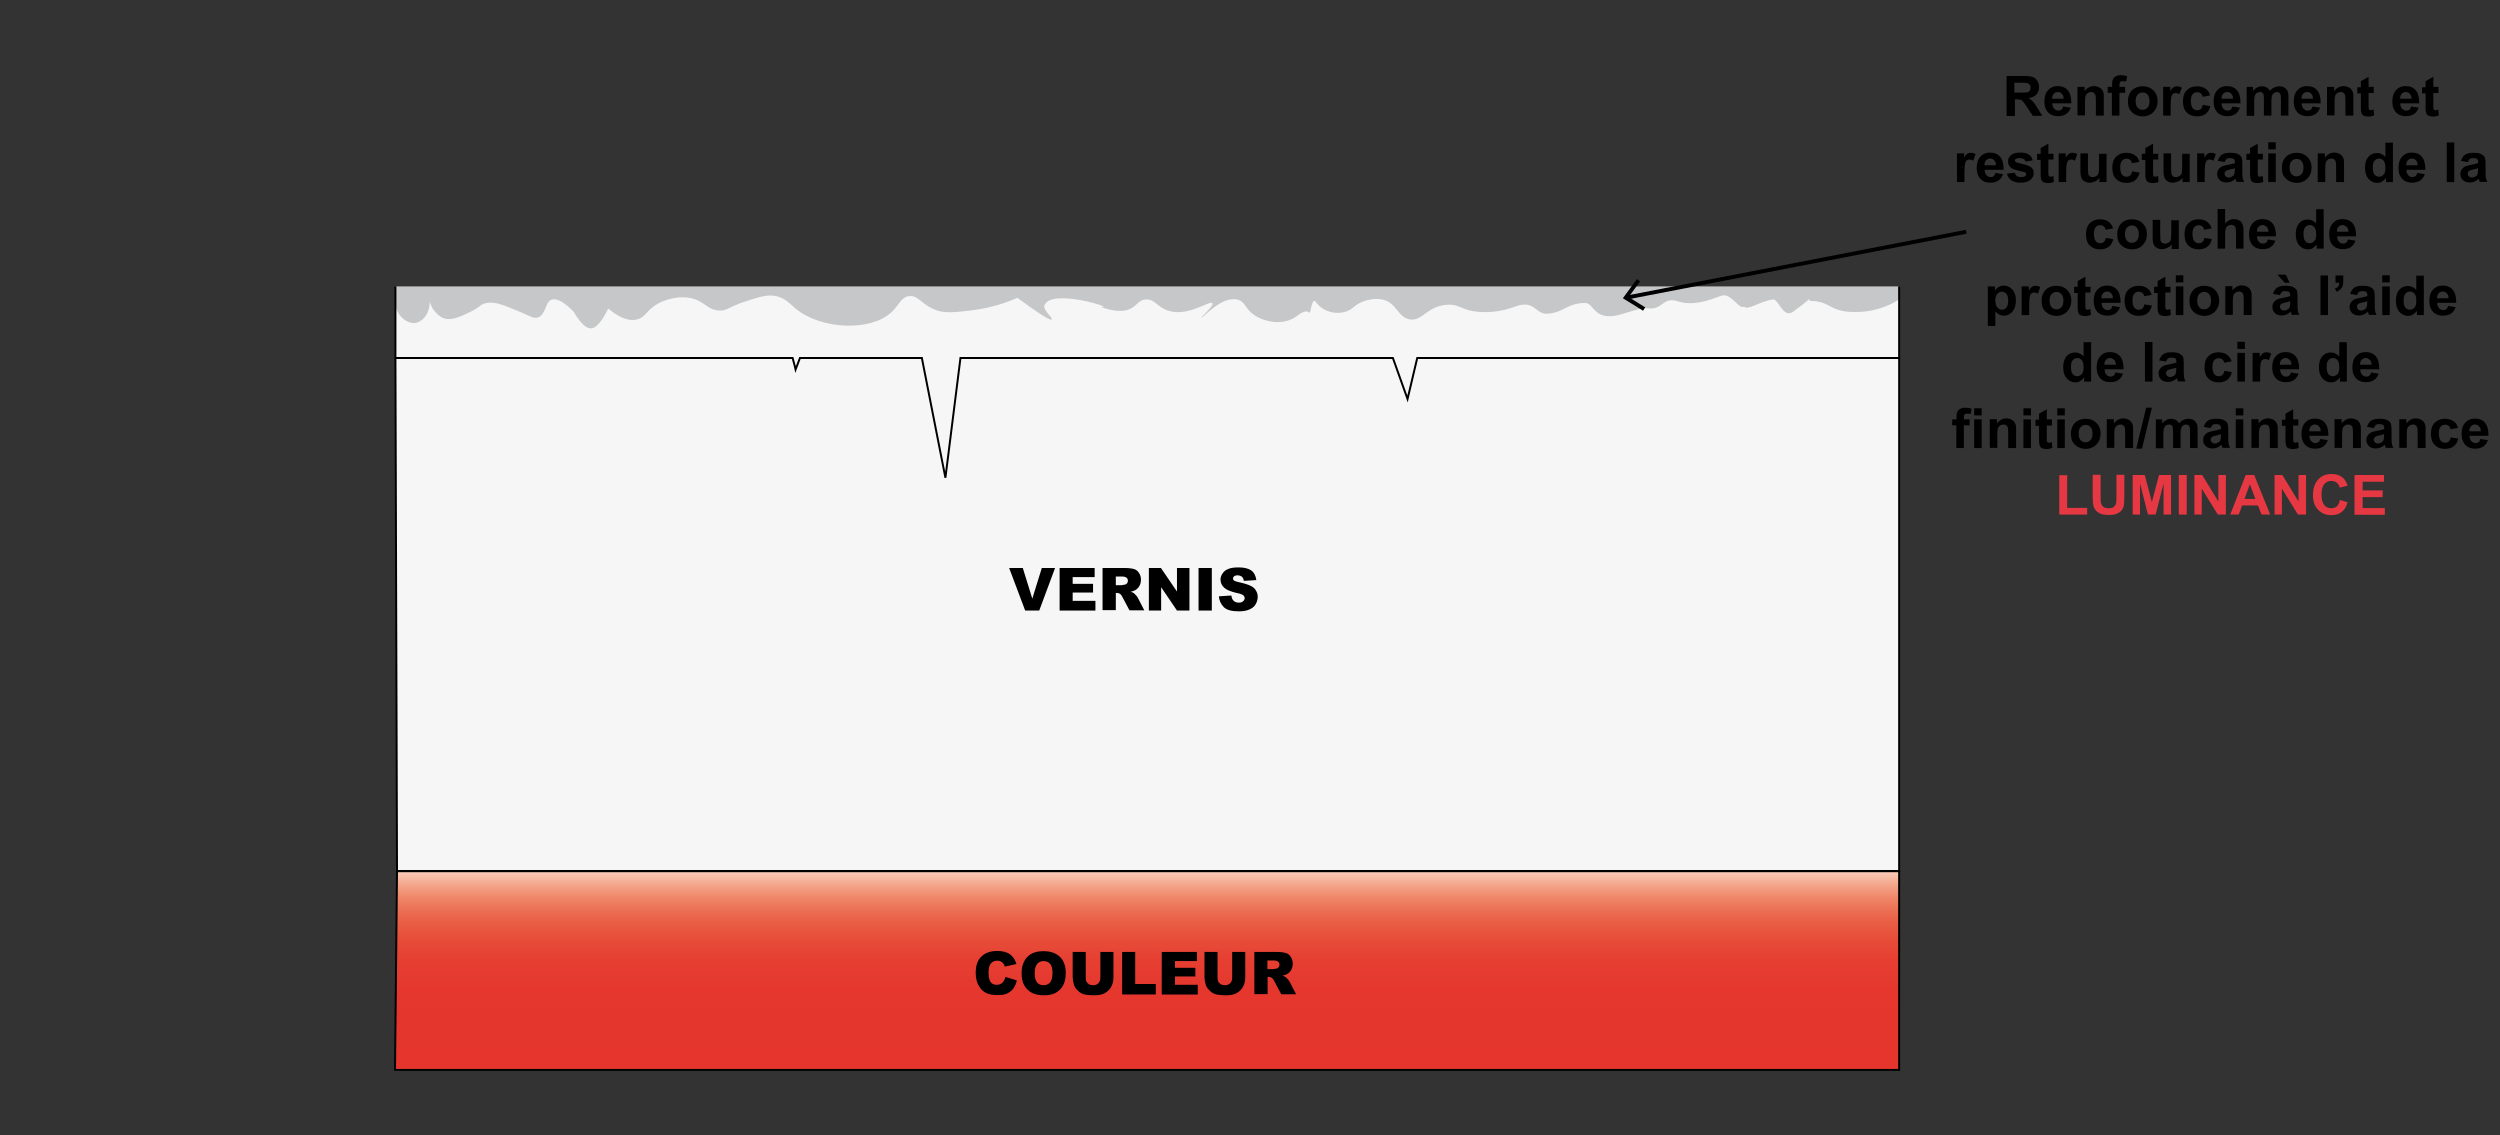 <svg xmlns="http://www.w3.org/2000/svg" xmlns:xlink="http://www.w3.org/1999/xlink" x="0px" y="0px" viewBox="0 0 1263.2 573.7" style="enable-background:new 0 0 1263.2 573.7;" xml:space="preserve"><rect x="0" y="0" width="1263.2" height="573.7" fill="#333333" stroke="none"/> <style type="text/css"> .st0{fill:#C6C7C8;} .st1{fill:#F6F6F6;} .st2{fill:url(#SVGID_1_);stroke:#000000;} .st3{fill:#F6F6F6;stroke:#000000;} .st4{fill:#E53843;} .st5{fill:none;stroke:#000000;stroke-width:2;} .st6{fill:#C6C7C8;stroke:#000000;} </style> <g id="Calque_1"> <polygon class="st0" points="959.6,144.7 199.8,144.7 199.8,184 959.6,183.9 "></polygon> <path class="st1" d="M199.6,151.3c0,36.3,0,72.5,0,108.8h760c0-36.3,0-72.5,0-108.8c-4.1,2.6-11.1,6-20,6.3 c-4.1,0.1-9.3,0.3-14.6-2.7c-8.1-4.6-10.4-1.5-10.9-3.7c-1.9,1.7-4.7,3.9-8.2,6.4c-4.9,3.4-7.4-6.7-10-6.3 c-6.8,0.9-12.8,5.8-14.6,3.6c-2.6,1.9-6.6-7.4-11.8-5.4c-6.1,2.3-14,5.3-21.9,2.7c-7.4-2.4-7.5,4.5-14.6,3.6 c-1.4-0.2-3.4-0.3-12.8,2.7c-14.9,4.8-14.6-5.4-19.1-5.4c-9.4,0-10.7,4.8-19.1,5.4c-6.4,0.5-6.3-7.3-16.4-3.6 c-2.5,0.9-9.5,3.4-18.2,2.7c-9.3-0.7-9.7-4.1-16.4-3.6c-10.1,0.7-12.5,8.8-19.1,7.3c-6-1.4-6.1-8.5-13.7-10 c-4.2-0.8-8.2,0.6-9.1,0.9c-5.1,1.8-5.3,4.4-10,5.5c-1.2,0.3-5.1,1-9.1-0.9c-2.9-1.3-4.5-3.4-5.2-4.3c-2-2.6-2.7,6.6-3,5.2 c-0.1,1.5-0.5-2.7-6.4,1.9c-6.5,5-15.6,3.3-21,0c-5.4-3.3-4.9-7.1-9.1-8.2c-8-2.1-17.8,9.6-18.2,9.1c-0.3-0.3,6.3-5.9,5.5-7.3 c-1.1-1.8-12.5,7.4-22.8,3.6c-5.3-1.9-6.4-5.8-10.9-5.5c-4.4,0.4-4.6,4.3-10,5.5c-5.8,1.2-12.8-1.8-12.8-1.8l0,0 c9.3,1.4-24.5-9.6-28.3-0.9c-1.1,2.5,4.4,6.5,3.6,7.3c-0.9,1-10-5.6-15.8-9.8c-0.6-0.5-1.2-0.8-1.5-1.1c-9.7,4.2-18,5.7-23.7,6.4 c-9.1,1-13.8,1.6-19.1-0.9c-5.9-2.7-7.6-6.8-11.8-6.4c-4.2,0.4-5.2,4.6-9.1,8.2c-10.6,9.8-35.5,8.7-48.3-1.8c-3-2.5-5.3-5.4-10-6.4 c-4.4-0.9-8.4,0.4-15.5,2.7c-9.1,3.1-9,4.6-12.8,4.6c-6.7-0.1-7.5-5-15.5-6.4c-7.7-1.3-14.4,2.2-15.5,2.7 c-6.2,3.3-6.4,7.1-10.9,8.2c-3,0.8-7.6,0.3-14.6-5.5c-4.2,8.7-7.2,10.2-9.1,10c-3.9-0.3-8.2-8.2-8.2-8.2l0,0c0,0-6.6-7.4-10.9-6.4 c-3.8,0.9-3,7.6-7.3,9.1c-2.3,0.8-3.7-0.7-10.9-3.6c-7.5-3.1-11.4-4.6-15.5-3.6c-3.1,0.7-2.5,1.9-8.2,4.6 c-5.2,2.5-9.7,4.6-13.7,2.7c-3-1.4-5-4.8-5.2-5.2c-0.6-1.2-1-2.2-1.2-3c0.2,5.9-3.5,10.4-7.3,10.9 C205.2,163.7,199.3,158.8,199.6,151.3z"></path> <linearGradient id="SVGID_1_" gradientUnits="userSpaceOnUse" x1="579.646" y1="440.15" x2="579.646" y2="540.647"> <stop offset="0" style="stop-color:#FFFFFF"></stop> <stop offset="0" style="stop-color:#FEF9F7"></stop> <stop offset="0" style="stop-color:#FDE9E1"></stop> <stop offset="0" style="stop-color:#FCDDD0"></stop> <stop offset="0" style="stop-color:#FBD4C5"></stop> <stop offset="0" style="stop-color:#FACFBE"></stop> <stop offset="0" style="stop-color:#FACEBC"></stop> <stop offset="1.108164e-02" style="stop-color:#F8C7B3"></stop> <stop offset="6.265420e-02" style="stop-color:#F4A98F"></stop> <stop offset="0.121" style="stop-color:#F08C6F"></stop> <stop offset="0.185" style="stop-color:#EC7357"></stop> <stop offset="0.257" style="stop-color:#E95E45"></stop> <stop offset="0.342" style="stop-color:#E74D39"></stop> <stop offset="0.446" style="stop-color:#E63F32"></stop> <stop offset="0.593" style="stop-color:#E5372E"></stop> <stop offset="1" style="stop-color:#E5352D"></stop> </linearGradient> <polygon class="st2" points="959.6,540.6 199.6,540.6 200.6,440.2 959.6,440.2 "></polygon> <g> <path d="M508,493.6l5.8,1.8c-0.4,1.6-1,3-1.8,4.1s-1.9,1.9-3.1,2.5s-2.8,0.8-4.8,0.8c-2.3,0-4.2-0.3-5.7-1 c-1.5-0.7-2.8-1.9-3.8-3.6s-1.6-3.9-1.6-6.6c0-3.6,0.9-6.3,2.8-8.2c1.9-1.9,4.6-2.9,8-2.9c2.7,0,4.8,0.5,6.4,1.6s2.7,2.8,3.4,5 l-5.9,1.3c-0.2-0.7-0.4-1.1-0.6-1.4c-0.4-0.5-0.8-0.9-1.4-1.2s-1.1-0.4-1.8-0.4c-1.5,0-2.7,0.6-3.5,1.8c-0.6,0.9-0.9,2.3-0.9,4.2 c0,2.4,0.4,4,1.1,4.9s1.7,1.3,3,1.3c1.3,0,2.2-0.4,2.9-1.1S507.7,495,508,493.6z"></path> <path d="M516.2,491.7c0-3.5,1-6.2,2.9-8.2s4.7-2.9,8.2-2.9c3.6,0,6.3,1,8.3,2.9c1.9,1.9,2.9,4.6,2.9,8.1c0,2.5-0.4,4.6-1.3,6.2 c-0.8,1.6-2.1,2.9-3.7,3.8c-1.6,0.9-3.6,1.3-6,1.3c-2.4,0-4.4-0.4-6-1.2s-2.9-2-3.9-3.7S516.2,494.2,516.2,491.7z M522.8,491.7 c0,2.2,0.4,3.7,1.2,4.7s1.9,1.4,3.3,1.4c1.4,0,2.5-0.5,3.3-1.4s1.2-2.6,1.2-5c0-2-0.4-3.5-1.2-4.4c-0.8-0.9-1.9-1.4-3.3-1.4 c-1.3,0-2.4,0.5-3.2,1.4S522.8,489.5,522.8,491.7z"></path> <path d="M556,481h6.6v12.8c0,1.3-0.2,2.5-0.6,3.6c-0.4,1.1-1,2.1-1.9,3c-0.8,0.8-1.7,1.4-2.7,1.8c-1.3,0.5-2.8,0.7-4.6,0.7 c-1,0-2.2-0.1-3.4-0.2s-2.3-0.4-3.1-0.9c-0.8-0.4-1.6-1.1-2.3-1.9s-1.2-1.6-1.4-2.5c-0.4-1.4-0.6-2.6-0.6-3.6V481h6.6v13.1 c0,1.2,0.3,2.1,1,2.7c0.6,0.7,1.6,1,2.7,1c1.1,0,2-0.3,2.7-1c0.6-0.6,1-1.6,1-2.8V481z"></path> <path d="M567,481h6.6v16.2H584v5.3h-17V481z"></path> <path d="M587,481h17.8v4.6h-11.1v3.4H604v4.4h-10.3v4.2h11.5v4.9H587V481z"></path> <path d="M622.6,481h6.6v12.8c0,1.3-0.2,2.5-0.6,3.6c-0.4,1.1-1,2.1-1.9,3c-0.8,0.8-1.7,1.4-2.7,1.8c-1.3,0.5-2.8,0.7-4.6,0.7 c-1,0-2.2-0.1-3.4-0.2c-1.2-0.1-2.3-0.4-3.1-0.9c-0.8-0.4-1.6-1.1-2.3-1.9c-0.7-0.8-1.2-1.6-1.4-2.5c-0.4-1.4-0.6-2.6-0.6-3.6V481 h6.6v13.1c0,1.2,0.3,2.1,1,2.7c0.6,0.7,1.6,1,2.7,1c1.1,0,2-0.3,2.7-1c0.6-0.6,1-1.6,1-2.8V481z"></path> <path d="M633.8,502.4V481h11.1c2.1,0,3.6,0.2,4.7,0.5s2,1,2.6,2c0.7,1,1,2.1,1,3.5c0,1.2-0.3,2.2-0.8,3.1 c-0.5,0.9-1.2,1.6-2.1,2.1c-0.6,0.3-1.3,0.6-2.3,0.8c0.8,0.3,1.4,0.5,1.7,0.8c0.2,0.2,0.6,0.6,1.1,1.1c0.5,0.6,0.8,1,0.9,1.3 l3.2,6.2h-7.5l-3.5-6.6c-0.4-0.8-0.8-1.4-1.2-1.7c-0.5-0.3-1-0.5-1.6-0.5h-0.6v8.7H633.8z M640.4,489.7h2.8c0.3,0,0.9-0.1,1.8-0.3 c0.4-0.1,0.8-0.3,1.1-0.7c0.3-0.4,0.4-0.8,0.4-1.2c0-0.7-0.2-1.2-0.7-1.6s-1.3-0.6-2.5-0.6h-2.9V489.7z"></path> </g> <path class="st3" d="M716.1,180.9l-4.9,20.7l-7.4-20.7H485.3l-7.6,60.5l-11.9-60.5h-61.6l-2.2,5.8c0,0-0.5-2.3-1.5-5.8H199.8 l0.8,259.2h759V180.9H716.1z"></path> <g> <path d="M509.9,287h6.9l4.8,15.5l4.8-15.5h6.7l-8,21.5H518L509.9,287z"></path> <path d="M535.3,287h17.8v4.6H542v3.4h10.3v4.4H542v4.2h11.5v4.9h-18.1V287z"></path> <path d="M557.1,308.4V287h11.1c2.1,0,3.6,0.2,4.7,0.5s2,1,2.6,2c0.7,1,1,2.1,1,3.5c0,1.2-0.3,2.2-0.8,3.1 c-0.5,0.9-1.2,1.6-2.1,2.1c-0.6,0.3-1.3,0.6-2.3,0.8c0.8,0.3,1.4,0.5,1.7,0.8c0.2,0.2,0.6,0.6,1.1,1.1c0.5,0.6,0.8,1,0.9,1.3 l3.2,6.2h-7.5l-3.5-6.6c-0.4-0.8-0.8-1.4-1.2-1.7c-0.5-0.3-1-0.5-1.6-0.5h-0.6v8.7H557.1z M563.8,295.7h2.8c0.3,0,0.9-0.1,1.8-0.3 c0.4-0.1,0.8-0.3,1.1-0.7s0.4-0.8,0.4-1.2c0-0.7-0.2-1.2-0.7-1.6s-1.3-0.6-2.5-0.6h-2.9V295.7z"></path> <path d="M580.4,287h6.2l8.1,11.9V287h6.3v21.5h-6.3l-8-11.8v11.8h-6.2V287z"></path> <path d="M605.6,287h6.7v21.5h-6.7V287z"></path> <path d="M615.9,301.3l6.3-0.4c0.1,1,0.4,1.8,0.8,2.3c0.7,0.9,1.7,1.3,2.9,1.3c0.9,0,1.7-0.2,2.2-0.7c0.5-0.4,0.8-1,0.8-1.5 c0-0.6-0.2-1.1-0.7-1.5s-1.6-0.9-3.4-1.2c-2.9-0.7-5-1.5-6.2-2.6c-1.2-1.1-1.9-2.5-1.9-4.1c0-1.1,0.3-2.1,1-3.1 c0.6-1,1.6-1.8,2.9-2.3c1.3-0.6,3-0.8,5.3-0.8c2.7,0,4.8,0.5,6.3,1.5c1.4,1,2.3,2.6,2.6,4.9l-6.3,0.4c-0.2-1-0.5-1.7-1-2.1 c-0.5-0.4-1.3-0.7-2.2-0.7c-0.8,0-1.4,0.2-1.7,0.5c-0.4,0.3-0.6,0.7-0.6,1.2c0,0.3,0.2,0.6,0.5,0.9c0.3,0.3,1.1,0.5,2.2,0.8 c2.9,0.6,5,1.3,6.2,1.9c1.3,0.6,2.2,1.4,2.7,2.4c0.6,0.9,0.9,2,0.9,3.2c0,1.4-0.4,2.6-1.1,3.8s-1.8,2-3.2,2.6 c-1.4,0.6-3.1,0.9-5.2,0.9c-3.7,0-6.2-0.7-7.6-2.1S616,303.5,615.9,301.3z"></path> </g> <g> <path d="M1013.9,58.4v-20h8.5c2.1,0,3.7,0.2,4.7,0.5c1,0.4,1.7,1,2.3,1.9c0.6,0.9,0.9,2,0.9,3.2c0,1.5-0.4,2.7-1.3,3.7 c-0.9,1-2.2,1.6-4,1.9c0.9,0.5,1.6,1.1,2.2,1.7c0.6,0.6,1.3,1.7,2.3,3.3l2.4,3.9h-4.8l-2.9-4.4c-1-1.6-1.8-2.5-2.1-2.9 c-0.4-0.4-0.8-0.7-1.2-0.8s-1.1-0.2-2-0.2h-0.8v8.4H1013.9z M1017.9,46.8h3c1.9,0,3.2-0.1,3.6-0.2s0.9-0.4,1.1-0.8 c0.3-0.4,0.4-0.9,0.4-1.5c0-0.7-0.2-1.2-0.5-1.6c-0.4-0.4-0.9-0.7-1.5-0.8c-0.3,0-1.3-0.1-3-0.1h-3.2V46.8z"></path> <path d="M1042.5,53.8l3.8,0.6c-0.5,1.4-1.3,2.5-2.3,3.2c-1.1,0.7-2.4,1.1-4,1.1c-2.5,0-4.4-0.8-5.6-2.5c-1-1.3-1.4-3-1.4-5 c0-2.4,0.6-4.3,1.9-5.7c1.3-1.4,2.8-2,4.8-2c2.2,0,3.9,0.7,5.1,2.1c1.2,1.4,1.8,3.6,1.8,6.6h-9.6c0,1.1,0.3,2,0.9,2.7 c0.6,0.6,1.3,1,2.2,1c0.6,0,1.1-0.2,1.5-0.5S1042.3,54.5,1042.5,53.8z M1042.7,49.9c0-1.1-0.3-2-0.9-2.5c-0.5-0.6-1.2-0.9-2-0.9 c-0.8,0-1.5,0.3-2.1,0.9c-0.5,0.6-0.8,1.4-0.8,2.5H1042.7z"></path> <path d="M1062.8,58.4h-3.8V51c0-1.6-0.1-2.6-0.2-3c-0.2-0.5-0.4-0.8-0.8-1.1c-0.4-0.3-0.8-0.4-1.3-0.4c-0.7,0-1.3,0.2-1.8,0.5 c-0.5,0.4-0.9,0.8-1.1,1.4s-0.3,1.7-0.3,3.3v6.6h-3.8V43.9h3.6V46c1.3-1.6,2.9-2.5,4.8-2.5c0.8,0,1.6,0.2,2.3,0.5 c0.7,0.3,1.2,0.7,1.6,1.2c0.4,0.5,0.6,1,0.8,1.6s0.2,1.5,0.2,2.6V58.4z"></path> <path d="M1065.1,43.9h2.1v-1.1c0-1.2,0.1-2.1,0.4-2.7s0.7-1.1,1.4-1.5c0.7-0.4,1.6-0.6,2.6-0.6c1.1,0,2.2,0.2,3.2,0.5l-0.5,2.7 c-0.6-0.1-1.2-0.2-1.8-0.2c-0.6,0-1,0.1-1.2,0.4s-0.4,0.8-0.4,1.5v1h2.9v3h-2.9v11.5h-3.8V46.9h-2.1V43.9z"></path> <path d="M1075.2,50.9c0-1.3,0.3-2.5,0.9-3.7c0.6-1.2,1.5-2.1,2.7-2.7s2.4-0.9,3.9-0.9c2.2,0,4,0.7,5.4,2.1 c1.4,1.4,2.1,3.2,2.1,5.4c0,2.2-0.7,4-2.1,5.5c-1.4,1.4-3.2,2.2-5.4,2.2c-1.3,0-2.6-0.3-3.8-0.9s-2.1-1.5-2.8-2.6 S1075.2,52.6,1075.2,50.9z M1079.1,51.1c0,1.4,0.3,2.5,1,3.3s1.5,1.1,2.5,1.1s1.8-0.4,2.5-1.1s1-1.9,1-3.3c0-1.4-0.3-2.5-1-3.3 s-1.5-1.1-2.5-1.1s-1.8,0.4-2.5,1.1S1079.1,49.7,1079.1,51.1z"></path> <path d="M1096.8,58.4h-3.8V43.9h3.6v2.1c0.6-1,1.2-1.6,1.6-1.9c0.5-0.3,1-0.5,1.7-0.5c0.9,0,1.7,0.2,2.5,0.7l-1.2,3.3 c-0.6-0.4-1.2-0.6-1.8-0.6c-0.5,0-1,0.1-1.4,0.4c-0.4,0.3-0.7,0.8-0.9,1.6c-0.2,0.8-0.3,2.4-0.3,4.9V58.4z"></path> <path d="M1116.7,48.2l-3.8,0.7c-0.1-0.8-0.4-1.3-0.9-1.7s-1-0.6-1.8-0.6c-1,0-1.7,0.3-2.3,1c-0.6,0.7-0.9,1.8-0.9,3.3 c0,1.7,0.3,2.9,0.9,3.7s1.4,1.1,2.3,1.1c0.7,0,1.3-0.2,1.8-0.6c0.5-0.4,0.8-1.1,1-2.1l3.8,0.6c-0.4,1.7-1.1,3-2.3,3.9 c-1.1,0.9-2.6,1.3-4.5,1.3c-2.1,0-3.8-0.7-5.1-2s-1.9-3.2-1.9-5.6c0-2.4,0.6-4.3,1.9-5.6c1.3-1.3,3-2,5.1-2c1.8,0,3.2,0.4,4.2,1.1 C1115.5,45.4,1116.3,46.6,1116.7,48.2z"></path> <path d="M1128,53.8l3.8,0.6c-0.5,1.4-1.3,2.5-2.3,3.2c-1.1,0.7-2.4,1.1-4,1.1c-2.5,0-4.4-0.8-5.6-2.5c-1-1.3-1.4-3-1.4-5 c0-2.4,0.6-4.3,1.9-5.7c1.3-1.4,2.8-2,4.8-2c2.2,0,3.9,0.7,5.1,2.1c1.2,1.4,1.8,3.6,1.8,6.6h-9.6c0,1.1,0.3,2,0.9,2.7 c0.6,0.6,1.3,1,2.2,1c0.6,0,1.1-0.2,1.5-0.5S1127.8,54.5,1128,53.8z M1128.3,49.9c0-1.1-0.3-2-0.9-2.5c-0.5-0.6-1.2-0.9-2-0.9 c-0.8,0-1.5,0.3-2.1,0.9c-0.5,0.6-0.8,1.4-0.8,2.5H1128.3z"></path> <path d="M1134.9,43.9h3.5v2c1.3-1.5,2.8-2.3,4.5-2.3c0.9,0,1.7,0.2,2.4,0.6s1.2,1,1.7,1.7c0.6-0.8,1.3-1.4,2.1-1.7 s1.5-0.6,2.4-0.6c1.1,0,2,0.2,2.7,0.6c0.7,0.4,1.3,1.1,1.7,1.9c0.3,0.6,0.4,1.6,0.4,3v9.3h-3.8v-8.3c0-1.4-0.1-2.4-0.4-2.8 c-0.4-0.5-0.9-0.8-1.6-0.8c-0.5,0-1,0.2-1.5,0.5s-0.8,0.8-1,1.4c-0.2,0.6-0.3,1.6-0.3,3v7h-3.8v-8c0-1.4-0.1-2.3-0.2-2.7 s-0.3-0.7-0.6-0.9c-0.3-0.2-0.7-0.3-1.2-0.3c-0.6,0-1.1,0.2-1.6,0.5c-0.5,0.3-0.8,0.8-1,1.4s-0.3,1.6-0.3,3v7.1h-3.8V43.9z"></path> <path d="M1168.5,53.8l3.8,0.6c-0.5,1.4-1.3,2.5-2.3,3.2c-1.1,0.7-2.4,1.1-4,1.1c-2.5,0-4.4-0.8-5.6-2.5c-1-1.3-1.4-3-1.4-5 c0-2.4,0.6-4.3,1.9-5.7c1.3-1.4,2.8-2,4.8-2c2.2,0,3.9,0.7,5.1,2.1c1.2,1.4,1.8,3.6,1.8,6.6h-9.6c0,1.1,0.3,2,0.9,2.7 c0.6,0.6,1.3,1,2.2,1c0.6,0,1.1-0.2,1.5-0.5S1168.3,54.5,1168.5,53.8z M1168.7,49.9c0-1.1-0.3-2-0.9-2.5c-0.5-0.6-1.2-0.9-2-0.9 c-0.8,0-1.5,0.3-2.1,0.9c-0.5,0.6-0.8,1.4-0.8,2.5H1168.7z"></path> <path d="M1188.9,58.4h-3.8V51c0-1.6-0.1-2.6-0.2-3c-0.2-0.5-0.4-0.8-0.8-1.1c-0.4-0.3-0.8-0.4-1.3-0.4c-0.7,0-1.3,0.2-1.8,0.5 c-0.5,0.4-0.9,0.8-1.1,1.4s-0.3,1.7-0.3,3.3v6.6h-3.8V43.9h3.6V46c1.3-1.6,2.9-2.5,4.8-2.5c0.8,0,1.6,0.2,2.3,0.5 c0.7,0.3,1.2,0.7,1.6,1.2c0.4,0.5,0.6,1,0.8,1.6s0.2,1.5,0.2,2.6V58.4z"></path> <path d="M1199.4,43.9v3.1h-2.6v5.9c0,1.2,0,1.9,0.1,2.1c0,0.2,0.2,0.4,0.3,0.5c0.2,0.1,0.4,0.2,0.6,0.2c0.4,0,0.9-0.1,1.5-0.4 l0.3,3c-0.9,0.4-1.9,0.6-3,0.6c-0.7,0-1.3-0.1-1.9-0.3s-1-0.5-1.2-0.9s-0.4-0.9-0.5-1.5c-0.1-0.4-0.1-1.3-0.1-2.7v-6.3h-1.8v-3.1 h1.8V41l3.9-2.2v5.1H1199.4z"></path> <path d="M1218.3,53.8l3.8,0.6c-0.5,1.4-1.3,2.5-2.3,3.2c-1.1,0.7-2.4,1.1-4,1.1c-2.5,0-4.4-0.8-5.6-2.5c-1-1.3-1.4-3-1.4-5 c0-2.4,0.6-4.3,1.9-5.7c1.3-1.4,2.8-2,4.8-2c2.2,0,3.9,0.7,5.1,2.1c1.2,1.4,1.8,3.6,1.8,6.6h-9.6c0,1.1,0.3,2,0.9,2.7 c0.6,0.6,1.3,1,2.2,1c0.6,0,1.1-0.2,1.5-0.5S1218.1,54.5,1218.3,53.8z M1218.5,49.9c0-1.1-0.3-2-0.9-2.5c-0.5-0.6-1.2-0.9-2-0.9 c-0.8,0-1.5,0.3-2.1,0.9c-0.5,0.6-0.8,1.4-0.8,2.5H1218.5z"></path> <path d="M1232.1,43.9v3.1h-2.6v5.9c0,1.2,0,1.9,0.1,2.1c0,0.2,0.2,0.4,0.3,0.5c0.2,0.1,0.4,0.2,0.6,0.2c0.4,0,0.9-0.1,1.5-0.4 l0.3,3c-0.9,0.4-1.9,0.6-3,0.6c-0.7,0-1.3-0.1-1.9-0.3s-1-0.5-1.2-0.9s-0.4-0.9-0.5-1.5c-0.1-0.4-0.1-1.3-0.1-2.7v-6.3h-1.8v-3.1 h1.8V41l3.9-2.2v5.1H1232.1z"></path> <path d="M992.6,92h-3.8V77.5h3.6v2.1c0.6-1,1.2-1.6,1.6-1.9c0.5-0.3,1-0.5,1.7-0.5c0.9,0,1.7,0.2,2.5,0.7l-1.2,3.3 c-0.6-0.4-1.2-0.6-1.8-0.6c-0.5,0-1,0.1-1.4,0.4c-0.4,0.3-0.7,0.8-0.9,1.6c-0.2,0.8-0.3,2.4-0.3,4.9V92z"></path> <path d="M1008.3,87.4l3.8,0.6c-0.5,1.4-1.3,2.5-2.3,3.2c-1.1,0.7-2.4,1.1-4,1.1c-2.5,0-4.4-0.8-5.6-2.5c-1-1.3-1.4-3-1.4-5 c0-2.4,0.6-4.3,1.9-5.7c1.3-1.4,2.8-2,4.8-2c2.2,0,3.9,0.7,5.1,2.1c1.2,1.4,1.8,3.6,1.8,6.6h-9.6c0,1.1,0.3,2,0.9,2.7 c0.6,0.6,1.3,1,2.2,1c0.6,0,1.1-0.2,1.5-0.5S1008,88.1,1008.3,87.4z M1008.5,83.5c0-1.1-0.3-2-0.9-2.5c-0.5-0.6-1.2-0.9-2-0.9 c-0.8,0-1.5,0.3-2.1,0.9c-0.5,0.6-0.8,1.4-0.8,2.5H1008.5z"></path> <path d="M1014.1,87.8l3.9-0.6c0.2,0.7,0.5,1.3,1,1.7c0.5,0.4,1.2,0.6,2.1,0.6c1,0,1.7-0.2,2.2-0.5c0.3-0.3,0.5-0.6,0.5-1 c0-0.3-0.1-0.5-0.3-0.7c-0.2-0.2-0.6-0.4-1.3-0.5c-3.1-0.7-5.1-1.3-5.9-1.9c-1.1-0.8-1.7-1.9-1.7-3.3c0-1.3,0.5-2.3,1.5-3.2 c1-0.9,2.5-1.3,4.6-1.3c2,0,3.5,0.3,4.4,1c1,0.6,1.6,1.6,2,2.9l-3.6,0.7c-0.2-0.6-0.4-1-0.9-1.3s-1.1-0.5-1.9-0.5 c-1,0-1.7,0.1-2.2,0.4c-0.3,0.2-0.4,0.5-0.4,0.8c0,0.3,0.1,0.5,0.4,0.7c0.3,0.3,1.5,0.6,3.6,1.1c2,0.5,3.5,1,4.3,1.7 c0.8,0.7,1.2,1.6,1.2,2.9c0,1.3-0.6,2.5-1.7,3.4s-2.8,1.4-4.9,1.4c-2,0-3.5-0.4-4.7-1.2C1015.2,90.3,1014.4,89.2,1014.1,87.8z"></path> <path d="M1037.6,77.5v3.1h-2.6v5.9c0,1.2,0,1.9,0.1,2.1c0,0.2,0.2,0.4,0.3,0.5c0.2,0.1,0.4,0.2,0.6,0.2c0.4,0,0.9-0.1,1.5-0.4 l0.3,3c-0.9,0.4-1.9,0.6-3,0.6c-0.7,0-1.3-0.1-1.9-0.3s-1-0.5-1.2-0.9s-0.4-0.9-0.5-1.5c-0.1-0.4-0.1-1.3-0.1-2.7v-6.3h-1.8v-3.1 h1.8v-2.9l3.9-2.2v5.1H1037.6z"></path> <path d="M1044,92h-3.8V77.5h3.6v2.1c0.6-1,1.2-1.6,1.6-1.9c0.5-0.3,1-0.5,1.7-0.5c0.9,0,1.7,0.2,2.5,0.7l-1.2,3.3 c-0.6-0.4-1.2-0.6-1.8-0.6c-0.5,0-1,0.1-1.4,0.4c-0.4,0.3-0.7,0.8-0.9,1.6c-0.2,0.8-0.3,2.4-0.3,4.9V92z"></path> <path d="M1060.8,92v-2.2c-0.5,0.8-1.2,1.4-2.1,1.8s-1.8,0.7-2.7,0.7c-1,0-1.9-0.2-2.6-0.6c-0.8-0.4-1.3-1-1.7-1.8 c-0.3-0.8-0.5-1.8-0.5-3.2v-9.2h3.8v6.7c0,2,0.1,3.3,0.2,3.8c0.1,0.5,0.4,0.8,0.8,1.1c0.4,0.3,0.8,0.4,1.4,0.4 c0.7,0,1.2-0.2,1.8-0.5c0.5-0.4,0.9-0.8,1.1-1.3s0.3-1.8,0.3-3.9v-6.1h3.8V92H1060.8z"></path> <path d="M1081,81.8l-3.8,0.7c-0.1-0.8-0.4-1.3-0.9-1.7s-1-0.6-1.8-0.6c-1,0-1.7,0.3-2.3,1c-0.6,0.7-0.9,1.8-0.9,3.3 c0,1.7,0.3,2.9,0.9,3.7s1.4,1.1,2.3,1.1c0.7,0,1.3-0.2,1.8-0.6c0.5-0.4,0.8-1.1,1-2.1l3.8,0.6c-0.4,1.7-1.1,3-2.3,3.9 c-1.1,0.9-2.6,1.3-4.5,1.3c-2.1,0-3.8-0.7-5.1-2s-1.9-3.2-1.9-5.6c0-2.4,0.6-4.3,1.9-5.6c1.3-1.3,3-2,5.1-2c1.8,0,3.2,0.4,4.2,1.1 C1079.8,79,1080.5,80.2,1081,81.8z"></path> <path d="M1090.5,77.5v3.1h-2.6v5.9c0,1.2,0,1.9,0.1,2.1c0,0.2,0.2,0.4,0.3,0.5c0.2,0.1,0.4,0.2,0.6,0.2c0.4,0,0.9-0.1,1.5-0.4 l0.3,3c-0.9,0.4-1.9,0.6-3,0.6c-0.7,0-1.3-0.1-1.9-0.3s-1-0.5-1.2-0.9s-0.4-0.9-0.5-1.5c-0.1-0.4-0.1-1.3-0.1-2.7v-6.3h-1.8v-3.1 h1.8v-2.9l3.9-2.2v5.1H1090.5z"></path> <path d="M1102.8,92v-2.2c-0.5,0.8-1.2,1.4-2.1,1.8s-1.8,0.7-2.7,0.7c-1,0-1.9-0.2-2.6-0.6c-0.8-0.4-1.3-1-1.7-1.8 c-0.3-0.8-0.5-1.8-0.5-3.2v-9.2h3.8v6.7c0,2,0.1,3.3,0.2,3.8c0.1,0.5,0.4,0.8,0.8,1.1c0.4,0.3,0.8,0.4,1.4,0.4 c0.7,0,1.2-0.2,1.8-0.5c0.5-0.4,0.9-0.8,1.1-1.3s0.3-1.8,0.3-3.9v-6.1h3.8V92H1102.8z"></path> <path d="M1114,92h-3.8V77.5h3.6v2.1c0.6-1,1.2-1.6,1.6-1.9c0.5-0.3,1-0.5,1.7-0.5c0.9,0,1.7,0.2,2.5,0.7l-1.2,3.3 c-0.6-0.4-1.2-0.6-1.8-0.6c-0.5,0-1,0.1-1.4,0.4c-0.4,0.3-0.7,0.8-0.9,1.6c-0.2,0.8-0.3,2.4-0.3,4.9V92z"></path> <path d="M1124.1,81.9l-3.5-0.6c0.4-1.4,1.1-2.4,2-3.1c1-0.7,2.4-1,4.3-1c1.7,0,3,0.2,3.8,0.6c0.8,0.4,1.4,0.9,1.8,1.5 c0.3,0.6,0.5,1.8,0.5,3.4l0,4.5c0,1.3,0.1,2.2,0.2,2.8c0.1,0.6,0.4,1.3,0.7,1.9h-3.8c-0.1-0.3-0.2-0.6-0.4-1.1 c-0.1-0.2-0.1-0.4-0.1-0.5c-0.7,0.6-1.4,1.1-2.1,1.4c-0.7,0.3-1.5,0.5-2.4,0.5c-1.5,0-2.7-0.4-3.5-1.2c-0.9-0.8-1.3-1.8-1.3-3.1 c0-0.8,0.2-1.6,0.6-2.2s0.9-1.1,1.6-1.5s1.7-0.6,3.1-0.9c1.8-0.3,3-0.7,3.7-0.9v-0.4c0-0.7-0.2-1.3-0.5-1.6s-1.1-0.5-2.1-0.5 c-0.7,0-1.2,0.1-1.6,0.4C1124.6,80.7,1124.3,81.2,1124.1,81.9z M1129.2,85c-0.5,0.2-1.3,0.4-2.3,0.6c-1.1,0.2-1.8,0.5-2.1,0.7 c-0.5,0.4-0.8,0.8-0.8,1.4c0,0.5,0.2,1,0.6,1.4c0.4,0.4,0.9,0.6,1.5,0.6c0.7,0,1.4-0.2,2-0.7c0.5-0.3,0.8-0.8,0.9-1.3 c0.1-0.3,0.2-1,0.2-1.9V85z"></path> <path d="M1143.4,77.5v3.1h-2.6v5.9c0,1.2,0,1.9,0.1,2.1c0,0.2,0.2,0.4,0.3,0.5c0.2,0.1,0.4,0.2,0.6,0.2c0.4,0,0.9-0.1,1.5-0.4 l0.3,3c-0.9,0.4-1.9,0.6-3,0.6c-0.7,0-1.3-0.1-1.9-0.3s-1-0.5-1.2-0.9s-0.4-0.9-0.5-1.5c-0.1-0.4-0.1-1.3-0.1-2.7v-6.3h-1.8v-3.1 h1.8v-2.9l3.9-2.2v5.1H1143.4z"></path> <path d="M1146.1,75.5v-3.6h3.8v3.6H1146.1z M1146.1,92V77.5h3.8V92H1146.1z"></path> <path d="M1153,84.5c0-1.3,0.3-2.5,0.9-3.7c0.6-1.2,1.5-2.1,2.7-2.7s2.4-0.9,3.9-0.9c2.2,0,4,0.7,5.4,2.1c1.4,1.4,2.1,3.2,2.1,5.4 c0,2.2-0.7,4-2.1,5.5c-1.4,1.4-3.2,2.2-5.4,2.2c-1.3,0-2.6-0.3-3.8-0.9s-2.1-1.5-2.8-2.6S1153,86.2,1153,84.5z M1156.9,84.7 c0,1.4,0.3,2.5,1,3.3s1.5,1.1,2.5,1.1s1.8-0.4,2.5-1.1s1-1.9,1-3.3c0-1.4-0.3-2.5-1-3.3s-1.5-1.1-2.5-1.1s-1.8,0.4-2.5,1.1 S1156.9,83.3,1156.9,84.7z"></path> <path d="M1184.2,92h-3.8v-7.4c0-1.6-0.1-2.6-0.2-3c-0.2-0.5-0.4-0.8-0.8-1.1c-0.4-0.3-0.8-0.4-1.3-0.4c-0.7,0-1.3,0.2-1.8,0.5 c-0.5,0.4-0.9,0.8-1.1,1.4s-0.3,1.7-0.3,3.3V92h-3.8V77.5h3.6v2.1c1.3-1.6,2.9-2.5,4.8-2.5c0.8,0,1.6,0.2,2.3,0.5 c0.7,0.3,1.2,0.7,1.6,1.2c0.4,0.5,0.6,1,0.8,1.6s0.2,1.5,0.2,2.6V92z"></path> <path d="M1209.2,92h-3.6v-2.1c-0.6,0.8-1.3,1.4-2.1,1.9s-1.6,0.6-2.4,0.6c-1.7,0-3.1-0.7-4.3-2c-1.2-1.3-1.8-3.2-1.8-5.6 c0-2.5,0.6-4.3,1.7-5.6c1.2-1.3,2.6-1.9,4.4-1.9c1.6,0,3,0.7,4.2,2v-7.2h3.8V92z M1198.9,84.4c0,1.5,0.2,2.7,0.6,3.4 c0.6,1,1.5,1.5,2.6,1.5c0.9,0,1.6-0.4,2.3-1.1s0.9-1.9,0.9-3.4c0-1.7-0.3-2.9-0.9-3.6c-0.6-0.7-1.4-1.1-2.3-1.1 c-0.9,0-1.7,0.4-2.3,1.1S1198.9,83,1198.9,84.4z"></path> <path d="M1221.4,87.4l3.8,0.6c-0.5,1.4-1.3,2.5-2.3,3.2c-1.1,0.7-2.4,1.1-4,1.1c-2.5,0-4.4-0.8-5.6-2.5c-1-1.3-1.4-3-1.4-5 c0-2.4,0.6-4.3,1.9-5.7c1.3-1.4,2.8-2,4.8-2c2.2,0,3.9,0.7,5.1,2.1c1.2,1.4,1.8,3.6,1.8,6.6h-9.6c0,1.1,0.3,2,0.9,2.7 c0.6,0.6,1.3,1,2.2,1c0.6,0,1.1-0.2,1.5-0.5S1221.2,88.1,1221.4,87.4z M1221.6,83.5c0-1.1-0.3-2-0.9-2.5c-0.5-0.6-1.2-0.9-2-0.9 c-0.8,0-1.5,0.3-2.1,0.9c-0.5,0.6-0.8,1.4-0.8,2.5H1221.6z"></path> <path d="M1236.3,92v-20h3.8v20H1236.3z"></path> <path d="M1247,81.9l-3.5-0.6c0.4-1.4,1.1-2.4,2-3.1c1-0.7,2.4-1,4.3-1c1.7,0,3,0.2,3.8,0.6c0.8,0.4,1.4,0.9,1.8,1.5 c0.3,0.6,0.5,1.8,0.5,3.4l0,4.5c0,1.3,0.1,2.2,0.2,2.8c0.1,0.6,0.4,1.3,0.7,1.9h-3.8c-0.1-0.3-0.2-0.6-0.4-1.1 c-0.1-0.2-0.1-0.4-0.1-0.5c-0.7,0.6-1.4,1.1-2.1,1.4c-0.7,0.3-1.5,0.5-2.4,0.5c-1.5,0-2.7-0.4-3.5-1.2c-0.9-0.8-1.3-1.8-1.3-3.1 c0-0.8,0.2-1.6,0.6-2.2s0.9-1.1,1.6-1.5s1.7-0.6,3.1-0.9c1.8-0.3,3-0.7,3.7-0.9v-0.4c0-0.7-0.2-1.3-0.5-1.6s-1.1-0.5-2.1-0.5 c-0.7,0-1.2,0.1-1.6,0.4C1247.5,80.7,1247.2,81.2,1247,81.9z M1252.1,85c-0.5,0.2-1.3,0.4-2.3,0.6c-1.1,0.2-1.8,0.5-2.1,0.7 c-0.5,0.4-0.8,0.8-0.8,1.4c0,0.5,0.2,1,0.6,1.4c0.4,0.4,0.9,0.6,1.5,0.6c0.7,0,1.4-0.2,2-0.7c0.5-0.3,0.8-0.8,0.9-1.3 c0.1-0.3,0.2-1,0.2-1.9V85z"></path> <path d="M1067.7,115.4l-3.8,0.7c-0.1-0.8-0.4-1.3-0.9-1.7s-1-0.6-1.8-0.6c-1,0-1.7,0.3-2.3,1s-0.9,1.8-0.9,3.3 c0,1.7,0.3,2.9,0.9,3.7s1.4,1.1,2.3,1.1c0.7,0,1.3-0.2,1.8-0.6s0.8-1.1,1-2.1l3.8,0.6c-0.4,1.7-1.1,3-2.3,3.9s-2.6,1.3-4.5,1.3 c-2.1,0-3.8-0.7-5.1-2s-1.9-3.2-1.9-5.6c0-2.4,0.6-4.3,1.9-5.6s3-2,5.1-2c1.8,0,3.2,0.4,4.2,1.1S1067.3,113.8,1067.7,115.4z"></path> <path d="M1069.8,118.1c0-1.3,0.3-2.5,0.9-3.7s1.5-2.1,2.7-2.7s2.4-0.9,3.9-0.9c2.2,0,4,0.7,5.4,2.1s2.1,3.2,2.1,5.4 c0,2.2-0.7,4-2.1,5.5s-3.2,2.2-5.4,2.2c-1.3,0-2.6-0.3-3.8-0.9s-2.1-1.5-2.8-2.6S1069.8,119.8,1069.8,118.1z M1073.7,118.3 c0,1.4,0.3,2.5,1,3.3s1.5,1.1,2.5,1.1s1.8-0.4,2.5-1.1s1-1.9,1-3.3c0-1.4-0.3-2.5-1-3.3s-1.5-1.1-2.5-1.1s-1.8,0.4-2.5,1.1 S1073.7,116.9,1073.7,118.3z"></path> <path d="M1097.3,125.6v-2.2c-0.5,0.8-1.2,1.4-2.1,1.8s-1.8,0.7-2.7,0.7c-1,0-1.9-0.2-2.6-0.6c-0.8-0.4-1.3-1-1.7-1.8 s-0.5-1.8-0.5-3.2v-9.2h3.8v6.7c0,2,0.1,3.3,0.2,3.8s0.4,0.8,0.8,1.1s0.8,0.4,1.4,0.4c0.7,0,1.2-0.2,1.8-0.5s0.9-0.8,1.1-1.3 s0.3-1.8,0.3-3.9v-6.1h3.8v14.5H1097.3z"></path> <path d="M1117.5,115.4l-3.8,0.7c-0.1-0.8-0.4-1.3-0.9-1.7s-1-0.6-1.8-0.6c-1,0-1.7,0.3-2.3,1s-0.9,1.8-0.9,3.3 c0,1.7,0.3,2.9,0.9,3.7s1.4,1.1,2.3,1.1c0.7,0,1.3-0.2,1.8-0.6s0.8-1.1,1-2.1l3.8,0.6c-0.4,1.7-1.1,3-2.3,3.9s-2.6,1.3-4.5,1.3 c-2.1,0-3.8-0.7-5.1-2s-1.9-3.2-1.9-5.6c0-2.4,0.6-4.3,1.9-5.6s3-2,5.1-2c1.8,0,3.2,0.4,4.2,1.1S1117.1,113.8,1117.5,115.4z"></path> <path d="M1124.3,105.5v7.4c1.2-1.4,2.7-2.2,4.4-2.2c0.9,0,1.7,0.2,2.4,0.5s1.2,0.7,1.6,1.3s0.6,1.1,0.7,1.7s0.2,1.6,0.2,2.9v8.5 h-3.8v-7.7c0-1.5-0.1-2.5-0.2-2.9s-0.4-0.7-0.8-1s-0.8-0.4-1.4-0.4c-0.6,0-1.2,0.2-1.7,0.5s-0.9,0.8-1.1,1.4s-0.3,1.5-0.3,2.8v7.3 h-3.8v-20H1124.3z"></path> <path d="M1145.9,121l3.8,0.6c-0.5,1.4-1.3,2.5-2.3,3.2s-2.4,1.1-4,1.1c-2.5,0-4.4-0.8-5.6-2.5c-1-1.3-1.4-3-1.4-5 c0-2.4,0.6-4.3,1.9-5.7s2.8-2,4.8-2c2.2,0,3.9,0.7,5.1,2.1s1.8,3.6,1.8,6.6h-9.6c0,1.1,0.3,2,0.9,2.7s1.3,1,2.2,1 c0.6,0,1.1-0.2,1.5-0.5S1145.7,121.7,1145.9,121z M1146.2,117.1c0-1.1-0.3-2-0.9-2.5s-1.2-0.9-2-0.9c-0.8,0-1.5,0.3-2.1,0.9 s-0.8,1.4-0.8,2.5H1146.2z"></path> <path d="M1174.2,125.6h-3.6v-2.1c-0.6,0.8-1.3,1.4-2.1,1.9s-1.6,0.6-2.4,0.6c-1.7,0-3.1-0.7-4.3-2s-1.8-3.2-1.8-5.6 c0-2.5,0.6-4.3,1.7-5.6s2.6-1.9,4.4-1.9c1.6,0,3,0.7,4.2,2v-7.2h3.8V125.6z M1163.9,118c0,1.5,0.2,2.7,0.6,3.4 c0.6,1,1.5,1.5,2.6,1.5c0.9,0,1.6-0.4,2.3-1.1s0.9-1.9,0.9-3.4c0-1.7-0.3-2.9-0.9-3.6s-1.4-1.1-2.3-1.1c-0.9,0-1.7,0.4-2.3,1.1 S1163.9,116.6,1163.9,118z"></path> <path d="M1186.4,121l3.8,0.6c-0.5,1.4-1.3,2.5-2.3,3.2s-2.4,1.1-4,1.1c-2.5,0-4.4-0.8-5.6-2.5c-1-1.3-1.4-3-1.4-5 c0-2.4,0.6-4.3,1.9-5.7s2.8-2,4.8-2c2.2,0,3.9,0.7,5.1,2.1s1.8,3.6,1.8,6.6h-9.6c0,1.1,0.3,2,0.9,2.7s1.3,1,2.2,1 c0.6,0,1.1-0.2,1.5-0.5S1186.2,121.7,1186.4,121z M1186.6,117.1c0-1.1-0.3-2-0.9-2.5s-1.2-0.9-2-0.9c-0.8,0-1.5,0.3-2.1,0.9 s-0.8,1.4-0.8,2.5H1186.6z"></path> <path d="M1004.4,144.7h3.6v2.1c0.5-0.7,1.1-1.3,1.9-1.8c0.8-0.5,1.7-0.7,2.6-0.7c1.7,0,3.1,0.7,4.3,2c1.2,1.3,1.8,3.2,1.8,5.5 c0,2.4-0.6,4.3-1.8,5.7c-1.2,1.3-2.6,2-4.3,2c-0.8,0-1.5-0.2-2.2-0.5c-0.7-0.3-1.3-0.9-2.1-1.6v7.3h-3.8V144.7z M1008.2,151.7 c0,1.6,0.3,2.8,1,3.6s1.4,1.2,2.4,1.2c0.9,0,1.6-0.4,2.2-1.1c0.6-0.7,0.9-1.9,0.9-3.5c0-1.5-0.3-2.7-0.9-3.4s-1.4-1.1-2.3-1.1 c-0.9,0-1.7,0.4-2.3,1.1S1008.2,150.3,1008.2,151.7z"></path> <path d="M1025.3,159.2h-3.8v-14.5h3.6v2.1c0.6-1,1.2-1.6,1.6-1.9c0.5-0.3,1-0.5,1.7-0.5c0.9,0,1.7,0.2,2.5,0.7l-1.2,3.3 c-0.6-0.4-1.2-0.6-1.8-0.6c-0.5,0-1,0.1-1.4,0.4c-0.4,0.3-0.7,0.8-0.9,1.6c-0.2,0.8-0.3,2.4-0.3,4.9V159.2z"></path> <path d="M1031.6,151.7c0-1.3,0.3-2.5,0.9-3.7c0.6-1.2,1.5-2.1,2.7-2.7s2.4-0.9,3.9-0.9c2.2,0,4,0.7,5.4,2.1 c1.4,1.4,2.1,3.2,2.1,5.4c0,2.2-0.7,4-2.1,5.5c-1.4,1.4-3.2,2.2-5.4,2.2c-1.3,0-2.6-0.3-3.8-0.9s-2.1-1.5-2.8-2.6 S1031.6,153.4,1031.6,151.7z M1035.6,151.9c0,1.4,0.3,2.5,1,3.3s1.5,1.1,2.5,1.1s1.8-0.4,2.5-1.1s1-1.9,1-3.3c0-1.4-0.3-2.5-1-3.3 s-1.5-1.1-2.5-1.1s-1.8,0.4-2.5,1.1S1035.6,150.5,1035.6,151.9z"></path> <path d="M1056.3,144.7v3.1h-2.6v5.9c0,1.2,0,1.9,0.1,2.1c0,0.2,0.2,0.4,0.3,0.5c0.2,0.1,0.4,0.2,0.6,0.2c0.4,0,0.9-0.1,1.5-0.4 l0.3,3c-0.9,0.4-1.9,0.6-3,0.6c-0.7,0-1.3-0.1-1.9-0.3s-1-0.5-1.2-0.9s-0.4-0.9-0.5-1.5c-0.1-0.4-0.1-1.3-0.1-2.7v-6.3h-1.8v-3.1 h1.8v-2.9l3.9-2.2v5.1H1056.3z"></path> <path d="M1067.4,154.6l3.8,0.6c-0.5,1.4-1.3,2.5-2.3,3.2c-1.1,0.7-2.4,1.1-4,1.1c-2.5,0-4.4-0.8-5.6-2.5c-1-1.3-1.4-3-1.4-5 c0-2.4,0.6-4.3,1.9-5.7c1.3-1.4,2.8-2,4.8-2c2.2,0,3.9,0.7,5.1,2.1c1.2,1.4,1.8,3.6,1.8,6.6h-9.6c0,1.1,0.3,2,0.9,2.7 c0.6,0.6,1.3,1,2.2,1c0.6,0,1.1-0.2,1.5-0.5S1067.1,155.3,1067.4,154.6z M1067.6,150.7c0-1.1-0.3-2-0.9-2.5 c-0.5-0.6-1.2-0.9-2-0.9c-0.8,0-1.5,0.3-2.1,0.9c-0.5,0.6-0.8,1.4-0.8,2.5H1067.6z"></path> <path d="M1087.2,149l-3.8,0.7c-0.1-0.8-0.4-1.3-0.9-1.7s-1-0.6-1.8-0.6c-1,0-1.7,0.3-2.3,1c-0.6,0.7-0.9,1.8-0.9,3.3 c0,1.7,0.3,2.9,0.9,3.7s1.4,1.1,2.3,1.1c0.7,0,1.3-0.2,1.8-0.6c0.5-0.4,0.8-1.1,1-2.1l3.8,0.6c-0.4,1.7-1.1,3-2.3,3.9 c-1.1,0.9-2.6,1.3-4.5,1.3c-2.1,0-3.8-0.7-5.1-2s-1.9-3.2-1.9-5.6c0-2.4,0.6-4.3,1.9-5.6c1.3-1.3,3-2,5.1-2c1.8,0,3.2,0.4,4.2,1.1 C1086,146.2,1086.7,147.4,1087.2,149z"></path> <path d="M1096.7,144.7v3.1h-2.6v5.9c0,1.2,0,1.9,0.1,2.1c0,0.2,0.2,0.4,0.3,0.5c0.2,0.1,0.4,0.2,0.6,0.2c0.4,0,0.9-0.1,1.5-0.4 l0.3,3c-0.9,0.4-1.9,0.6-3,0.6c-0.7,0-1.3-0.1-1.9-0.3s-1-0.5-1.2-0.9s-0.4-0.9-0.5-1.5c-0.1-0.4-0.1-1.3-0.1-2.7v-6.3h-1.8v-3.1 h1.8v-2.9l3.9-2.2v5.1H1096.7z"></path> <path d="M1099.4,142.7v-3.6h3.8v3.6H1099.4z M1099.4,159.2v-14.5h3.8v14.5H1099.4z"></path> <path d="M1106.3,151.7c0-1.3,0.3-2.5,0.9-3.7c0.6-1.2,1.5-2.1,2.7-2.7s2.4-0.9,3.9-0.9c2.2,0,4,0.7,5.4,2.1 c1.4,1.4,2.1,3.2,2.1,5.4c0,2.2-0.7,4-2.1,5.5c-1.4,1.4-3.2,2.2-5.4,2.2c-1.3,0-2.6-0.3-3.8-0.9s-2.1-1.5-2.8-2.6 S1106.3,153.4,1106.3,151.7z M1110.2,151.9c0,1.4,0.3,2.5,1,3.3s1.5,1.1,2.5,1.1s1.8-0.4,2.5-1.1s1-1.9,1-3.3c0-1.4-0.3-2.5-1-3.3 s-1.5-1.1-2.5-1.1s-1.8,0.4-2.5,1.1S1110.2,150.5,1110.2,151.9z"></path> <path d="M1137.5,159.2h-3.8v-7.4c0-1.6-0.1-2.6-0.2-3c-0.2-0.5-0.4-0.8-0.8-1.1c-0.4-0.3-0.8-0.4-1.3-0.4c-0.7,0-1.3,0.2-1.8,0.5 c-0.5,0.4-0.9,0.8-1.1,1.4s-0.3,1.7-0.3,3.3v6.6h-3.8v-14.5h3.6v2.1c1.3-1.6,2.9-2.5,4.8-2.5c0.8,0,1.6,0.2,2.3,0.5 c0.7,0.3,1.2,0.7,1.6,1.2c0.4,0.5,0.6,1,0.8,1.6s0.2,1.5,0.2,2.6V159.2z"></path> <path d="M1152,149.1l-3.5-0.6c0.4-1.4,1.1-2.4,2-3.1c1-0.7,2.4-1,4.3-1c1.7,0,3,0.2,3.8,0.6c0.8,0.4,1.4,0.9,1.8,1.5 c0.3,0.6,0.5,1.8,0.5,3.4l0,4.5c0,1.3,0.1,2.2,0.2,2.8c0.1,0.6,0.4,1.3,0.7,1.9h-3.8c-0.1-0.3-0.2-0.6-0.4-1.1 c-0.1-0.2-0.1-0.4-0.1-0.5c-0.7,0.6-1.4,1.1-2.1,1.4c-0.7,0.3-1.5,0.5-2.4,0.5c-1.5,0-2.7-0.4-3.5-1.2c-0.9-0.8-1.3-1.8-1.3-3.1 c0-0.8,0.2-1.6,0.6-2.2s0.9-1.1,1.6-1.5s1.7-0.6,3.1-0.9c1.8-0.3,3-0.7,3.7-0.9v-0.4c0-0.7-0.2-1.3-0.5-1.6s-1.1-0.5-2.1-0.5 c-0.7,0-1.2,0.1-1.6,0.4C1152.6,147.9,1152.3,148.4,1152,149.1z M1156.9,142.9h-2.4l-3.8-4.1h4.3L1156.9,142.9z M1157.2,152.2 c-0.5,0.2-1.3,0.4-2.3,0.6c-1.1,0.2-1.8,0.5-2.1,0.7c-0.5,0.4-0.8,0.8-0.8,1.4c0,0.5,0.2,1,0.6,1.4c0.4,0.4,0.9,0.6,1.5,0.6 c0.7,0,1.4-0.2,2-0.7c0.5-0.3,0.8-0.8,0.9-1.3c0.1-0.3,0.2-1,0.2-1.9V152.2z"></path> <path d="M1172.5,159.2v-20h3.8v20H1172.5z"></path> <path d="M1180.2,139.2h3.8v2.7c0,1.1-0.1,2-0.3,2.6s-0.6,1.2-1.1,1.7c-0.5,0.5-1.2,0.9-2,1.2l-0.8-1.6c0.8-0.3,1.3-0.6,1.7-1.1 c0.3-0.4,0.5-1.1,0.5-1.8h-1.9V139.2z"></path> <path d="M1191,149.1l-3.5-0.6c0.4-1.4,1.1-2.4,2-3.1c1-0.7,2.4-1,4.3-1c1.7,0,3,0.2,3.8,0.6c0.8,0.4,1.4,0.9,1.8,1.5 c0.3,0.6,0.5,1.8,0.5,3.4l0,4.5c0,1.3,0.1,2.2,0.2,2.8c0.1,0.6,0.4,1.3,0.7,1.9h-3.8c-0.1-0.3-0.2-0.6-0.4-1.1 c-0.1-0.2-0.1-0.4-0.1-0.5c-0.7,0.6-1.4,1.1-2.1,1.4c-0.7,0.3-1.5,0.5-2.4,0.5c-1.5,0-2.7-0.4-3.5-1.2c-0.9-0.8-1.3-1.8-1.3-3.1 c0-0.8,0.2-1.6,0.6-2.2s0.9-1.1,1.6-1.5s1.7-0.6,3.1-0.9c1.8-0.3,3-0.7,3.7-0.9v-0.4c0-0.7-0.2-1.3-0.5-1.6s-1.1-0.5-2.1-0.5 c-0.7,0-1.2,0.1-1.6,0.4C1191.5,147.9,1191.2,148.4,1191,149.1z M1196.1,152.2c-0.5,0.2-1.3,0.4-2.3,0.6c-1.1,0.2-1.8,0.5-2.1,0.7 c-0.5,0.4-0.8,0.8-0.8,1.4c0,0.5,0.2,1,0.6,1.4c0.4,0.4,0.9,0.6,1.5,0.6c0.7,0,1.4-0.2,2-0.7c0.5-0.3,0.8-0.8,0.9-1.3 c0.1-0.3,0.2-1,0.2-1.9V152.2z"></path> <path d="M1203.7,142.7v-3.6h3.8v3.6H1203.7z M1203.7,159.2v-14.5h3.8v14.5H1203.7z"></path> <path d="M1224.8,159.2h-3.6v-2.1c-0.6,0.8-1.3,1.4-2.1,1.9s-1.6,0.6-2.4,0.6c-1.7,0-3.1-0.7-4.3-2c-1.2-1.3-1.8-3.2-1.8-5.6 c0-2.5,0.6-4.3,1.7-5.6c1.2-1.3,2.6-1.9,4.4-1.9c1.6,0,3,0.7,4.2,2v-7.2h3.8V159.2z M1214.5,151.6c0,1.5,0.2,2.7,0.6,3.4 c0.6,1,1.5,1.5,2.6,1.5c0.9,0,1.6-0.4,2.3-1.1s0.9-1.9,0.9-3.4c0-1.7-0.3-2.9-0.9-3.6c-0.6-0.7-1.4-1.1-2.3-1.1 c-0.9,0-1.7,0.4-2.3,1.1S1214.5,150.2,1214.5,151.6z"></path> <path d="M1237,154.6l3.8,0.6c-0.5,1.4-1.3,2.5-2.3,3.2c-1.1,0.7-2.4,1.1-4,1.1c-2.5,0-4.4-0.8-5.6-2.5c-1-1.3-1.4-3-1.4-5 c0-2.4,0.6-4.3,1.9-5.7c1.3-1.4,2.8-2,4.8-2c2.2,0,3.9,0.7,5.1,2.1c1.2,1.4,1.8,3.6,1.8,6.6h-9.6c0,1.1,0.3,2,0.9,2.7 c0.6,0.6,1.3,1,2.2,1c0.6,0,1.1-0.2,1.5-0.5S1236.7,155.3,1237,154.6z M1237.2,150.7c0-1.1-0.3-2-0.9-2.5c-0.5-0.6-1.2-0.9-2-0.9 c-0.8,0-1.5,0.3-2.1,0.9c-0.5,0.6-0.8,1.4-0.8,2.5H1237.2z"></path> <path d="M1056.7,192.8h-3.6v-2.1c-0.6,0.8-1.3,1.4-2.1,1.9s-1.6,0.6-2.4,0.6c-1.7,0-3.1-0.7-4.3-2s-1.8-3.2-1.8-5.6 c0-2.5,0.6-4.3,1.7-5.6s2.6-1.9,4.4-1.9c1.6,0,3,0.7,4.2,2v-7.2h3.8V192.8z M1046.4,185.2c0,1.5,0.2,2.7,0.6,3.4 c0.6,1,1.5,1.5,2.6,1.5c0.9,0,1.6-0.4,2.3-1.1s0.9-1.9,0.9-3.4c0-1.7-0.3-2.9-0.9-3.6s-1.4-1.1-2.3-1.1c-0.9,0-1.7,0.4-2.3,1.1 S1046.4,183.8,1046.4,185.2z"></path> <path d="M1068.9,188.2l3.8,0.6c-0.5,1.4-1.3,2.5-2.3,3.2s-2.4,1.1-4,1.1c-2.5,0-4.4-0.8-5.6-2.5c-1-1.3-1.4-3-1.4-5 c0-2.4,0.6-4.3,1.9-5.7s2.8-2,4.8-2c2.2,0,3.9,0.7,5.1,2.1s1.8,3.6,1.8,6.6h-9.6c0,1.1,0.3,2,0.9,2.7s1.3,1,2.2,1 c0.6,0,1.1-0.2,1.5-0.5S1068.7,188.9,1068.9,188.2z M1069.1,184.3c0-1.1-0.3-2-0.9-2.5s-1.2-0.9-2-0.9c-0.8,0-1.5,0.3-2.1,0.9 s-0.8,1.4-0.8,2.5H1069.1z"></path> <path d="M1083.8,192.8v-20h3.8v20H1083.8z"></path> <path d="M1094.5,182.7l-3.5-0.6c0.4-1.4,1.1-2.4,2-3.1s2.4-1,4.3-1c1.7,0,3,0.2,3.8,0.6s1.4,0.9,1.8,1.5s0.5,1.8,0.5,3.4l0,4.5 c0,1.3,0.1,2.2,0.2,2.8s0.4,1.3,0.7,1.9h-3.8c-0.1-0.3-0.2-0.6-0.4-1.1c-0.1-0.2-0.1-0.4-0.1-0.5c-0.7,0.6-1.4,1.1-2.1,1.4 c-0.7,0.3-1.5,0.5-2.4,0.5c-1.5,0-2.7-0.4-3.5-1.2s-1.3-1.8-1.3-3.1c0-0.8,0.2-1.6,0.6-2.2s0.9-1.1,1.6-1.5s1.7-0.6,3.1-0.9 c1.8-0.3,3-0.7,3.7-0.9v-0.4c0-0.7-0.2-1.3-0.5-1.6s-1.1-0.5-2.1-0.5c-0.7,0-1.2,0.1-1.6,0.4S1094.7,182,1094.5,182.7z M1099.6,185.8c-0.5,0.2-1.3,0.4-2.3,0.6s-1.8,0.5-2.1,0.7c-0.5,0.4-0.8,0.8-0.8,1.4c0,0.5,0.2,1,0.6,1.4s0.9,0.6,1.5,0.6 c0.7,0,1.4-0.2,2-0.7c0.5-0.3,0.8-0.8,0.9-1.3c0.1-0.3,0.2-1,0.2-1.9V185.8z"></path> <path d="M1127.6,182.6l-3.8,0.7c-0.1-0.8-0.4-1.3-0.9-1.7s-1-0.6-1.8-0.6c-1,0-1.7,0.3-2.3,1s-0.9,1.8-0.9,3.3 c0,1.7,0.3,2.9,0.9,3.7s1.4,1.1,2.3,1.1c0.7,0,1.3-0.2,1.8-0.6s0.8-1.1,1-2.1l3.8,0.6c-0.4,1.7-1.1,3-2.3,3.9s-2.6,1.3-4.5,1.3 c-2.1,0-3.8-0.7-5.1-2s-1.9-3.2-1.9-5.6c0-2.4,0.6-4.3,1.9-5.6s3-2,5.1-2c1.8,0,3.2,0.4,4.2,1.1S1127.2,181,1127.6,182.6z"></path> <path d="M1130.5,176.3v-3.6h3.8v3.6H1130.5z M1130.5,192.8v-14.5h3.8v14.5H1130.5z"></path> <path d="M1142,192.8h-3.8v-14.5h3.6v2.1c0.6-1,1.2-1.6,1.6-1.9s1-0.5,1.7-0.5c0.9,0,1.7,0.2,2.5,0.7l-1.2,3.3 c-0.6-0.4-1.2-0.6-1.8-0.6c-0.5,0-1,0.1-1.4,0.4s-0.7,0.8-0.9,1.6s-0.3,2.4-0.3,4.9V192.8z"></path> <path d="M1157.6,188.2l3.8,0.6c-0.5,1.4-1.3,2.5-2.3,3.2s-2.4,1.1-4,1.1c-2.5,0-4.4-0.8-5.6-2.5c-1-1.3-1.4-3-1.4-5 c0-2.4,0.6-4.3,1.9-5.7s2.8-2,4.8-2c2.2,0,3.9,0.7,5.1,2.1s1.8,3.6,1.8,6.6h-9.6c0,1.1,0.3,2,0.9,2.7s1.3,1,2.2,1 c0.6,0,1.1-0.2,1.5-0.5S1157.4,188.9,1157.6,188.2z M1157.8,184.3c0-1.1-0.3-2-0.9-2.5s-1.2-0.9-2-0.9c-0.8,0-1.5,0.3-2.1,0.9 s-0.8,1.4-0.8,2.5H1157.8z"></path> <path d="M1185.9,192.8h-3.6v-2.1c-0.6,0.8-1.3,1.4-2.1,1.9s-1.6,0.6-2.4,0.6c-1.7,0-3.1-0.7-4.3-2s-1.8-3.2-1.8-5.6 c0-2.5,0.6-4.3,1.7-5.6s2.6-1.9,4.4-1.9c1.6,0,3,0.7,4.2,2v-7.2h3.8V192.8z M1175.6,185.2c0,1.5,0.2,2.7,0.6,3.4 c0.6,1,1.5,1.5,2.6,1.5c0.9,0,1.6-0.4,2.3-1.1s0.9-1.9,0.9-3.4c0-1.7-0.3-2.9-0.9-3.6s-1.4-1.1-2.3-1.1c-0.9,0-1.7,0.4-2.3,1.1 S1175.6,183.8,1175.6,185.2z"></path> <path d="M1198.1,188.2l3.8,0.6c-0.5,1.4-1.3,2.5-2.3,3.2s-2.4,1.1-4,1.1c-2.5,0-4.4-0.8-5.6-2.5c-1-1.3-1.4-3-1.4-5 c0-2.4,0.6-4.3,1.9-5.7s2.8-2,4.8-2c2.2,0,3.9,0.7,5.1,2.1s1.8,3.6,1.8,6.6h-9.6c0,1.1,0.3,2,0.9,2.7s1.3,1,2.2,1 c0.6,0,1.1-0.2,1.5-0.5S1197.9,188.9,1198.1,188.2z M1198.3,184.3c0-1.1-0.3-2-0.9-2.5s-1.2-0.9-2-0.9c-0.8,0-1.5,0.3-2.1,0.9 s-0.8,1.4-0.8,2.5H1198.3z"></path> <path d="M986.5,211.9h2.1v-1.1c0-1.2,0.1-2.1,0.4-2.7s0.7-1.1,1.4-1.5c0.7-0.4,1.6-0.6,2.6-0.6c1.1,0,2.2,0.2,3.2,0.5l-0.5,2.7 c-0.6-0.1-1.2-0.2-1.8-0.2c-0.6,0-1,0.1-1.2,0.4s-0.4,0.8-0.4,1.5v1h2.9v3h-2.9v11.5h-3.8v-11.5h-2.1V211.9z"></path> <path d="M997.5,209.9v-3.6h3.8v3.6H997.5z M997.5,226.4v-14.5h3.8v14.5H997.5z"></path> <path d="M1018.5,226.4h-3.8V219c0-1.6-0.1-2.6-0.2-3c-0.2-0.5-0.4-0.8-0.8-1.1c-0.4-0.3-0.8-0.4-1.3-0.4c-0.7,0-1.3,0.2-1.8,0.5 c-0.5,0.4-0.9,0.8-1.1,1.4s-0.3,1.7-0.3,3.3v6.6h-3.8v-14.5h3.6v2.1c1.3-1.6,2.9-2.5,4.8-2.5c0.8,0,1.6,0.2,2.3,0.5 c0.7,0.3,1.2,0.7,1.6,1.2c0.4,0.5,0.6,1,0.8,1.6s0.2,1.5,0.2,2.6V226.4z"></path> <path d="M1022.4,209.9v-3.6h3.8v3.6H1022.4z M1022.4,226.4v-14.5h3.8v14.5H1022.4z"></path> <path d="M1036.8,211.9v3.1h-2.6v5.9c0,1.2,0,1.9,0.1,2.1c0,0.2,0.2,0.4,0.3,0.5c0.2,0.1,0.4,0.2,0.6,0.2c0.4,0,0.9-0.1,1.5-0.4 l0.3,3c-0.9,0.4-1.9,0.6-3,0.6c-0.7,0-1.3-0.1-1.9-0.3s-1-0.5-1.2-0.9s-0.4-0.9-0.5-1.5c-0.1-0.4-0.1-1.3-0.1-2.7v-6.3h-1.8v-3.1 h1.8V209l3.9-2.2v5.1H1036.8z"></path> <path d="M1039.5,209.9v-3.6h3.8v3.6H1039.5z M1039.5,226.4v-14.5h3.8v14.5H1039.5z"></path> <path d="M1046.4,218.9c0-1.3,0.3-2.5,0.9-3.7c0.6-1.2,1.5-2.1,2.7-2.7s2.4-0.9,3.9-0.9c2.2,0,4,0.7,5.4,2.1 c1.4,1.4,2.1,3.2,2.1,5.4c0,2.2-0.7,4-2.1,5.5c-1.4,1.4-3.2,2.2-5.4,2.2c-1.3,0-2.6-0.3-3.8-0.9s-2.1-1.5-2.8-2.6 S1046.4,220.6,1046.4,218.9z M1050.3,219.1c0,1.4,0.3,2.5,1,3.3s1.5,1.1,2.5,1.1s1.8-0.4,2.5-1.1s1-1.9,1-3.3c0-1.4-0.3-2.5-1-3.3 s-1.5-1.1-2.5-1.1s-1.8,0.4-2.5,1.1S1050.3,217.7,1050.3,219.1z"></path> <path d="M1077.6,226.4h-3.8V219c0-1.6-0.1-2.6-0.2-3c-0.2-0.5-0.4-0.8-0.8-1.1c-0.4-0.3-0.8-0.4-1.3-0.4c-0.7,0-1.3,0.2-1.8,0.5 c-0.5,0.4-0.9,0.8-1.1,1.4s-0.3,1.7-0.3,3.3v6.6h-3.8v-14.5h3.6v2.1c1.3-1.6,2.9-2.5,4.8-2.5c0.8,0,1.6,0.2,2.3,0.5 c0.7,0.3,1.2,0.7,1.6,1.2c0.4,0.5,0.6,1,0.8,1.6s0.2,1.5,0.2,2.6V226.4z"></path> <path d="M1079.4,226.7l5-20.7h2.9l-5,20.7H1079.4z"></path> <path d="M1089,211.9h3.5v2c1.3-1.5,2.8-2.3,4.5-2.3c0.9,0,1.7,0.2,2.4,0.6s1.2,1,1.7,1.7c0.6-0.8,1.3-1.4,2.1-1.7s1.5-0.6,2.4-0.6 c1.1,0,2,0.2,2.7,0.6c0.7,0.4,1.3,1.1,1.7,1.9c0.3,0.6,0.4,1.6,0.4,3v9.3h-3.8v-8.3c0-1.4-0.1-2.4-0.4-2.8 c-0.4-0.5-0.9-0.8-1.6-0.8c-0.5,0-1,0.2-1.5,0.5s-0.8,0.8-1,1.4c-0.2,0.6-0.3,1.6-0.3,3v7h-3.8v-8c0-1.4-0.1-2.3-0.2-2.7 s-0.3-0.7-0.6-0.9c-0.3-0.2-0.7-0.3-1.2-0.3c-0.6,0-1.1,0.2-1.6,0.5c-0.5,0.3-0.8,0.8-1,1.4s-0.3,1.6-0.3,3v7.1h-3.8V211.9z"></path> <path d="M1117,216.3l-3.5-0.6c0.4-1.4,1.1-2.4,2-3.1c1-0.7,2.4-1,4.3-1c1.7,0,3,0.2,3.8,0.6c0.8,0.4,1.4,0.9,1.8,1.5 c0.3,0.6,0.5,1.8,0.5,3.4l0,4.5c0,1.3,0.1,2.2,0.2,2.8c0.1,0.6,0.4,1.3,0.7,1.9h-3.8c-0.1-0.3-0.2-0.6-0.4-1.1 c-0.1-0.2-0.1-0.4-0.1-0.5c-0.7,0.6-1.4,1.1-2.1,1.4c-0.7,0.3-1.5,0.5-2.4,0.5c-1.5,0-2.7-0.4-3.5-1.2c-0.9-0.8-1.3-1.8-1.3-3.1 c0-0.8,0.2-1.6,0.6-2.2s0.9-1.1,1.6-1.5s1.7-0.6,3.1-0.9c1.8-0.3,3-0.7,3.7-0.9v-0.4c0-0.7-0.2-1.3-0.5-1.6s-1.1-0.5-2.1-0.5 c-0.7,0-1.2,0.1-1.6,0.4C1117.6,215.2,1117.3,215.6,1117,216.3z M1122.2,219.4c-0.5,0.2-1.3,0.4-2.3,0.6c-1.1,0.2-1.8,0.5-2.1,0.7 c-0.5,0.4-0.8,0.8-0.8,1.4c0,0.5,0.2,1,0.6,1.4c0.4,0.4,0.9,0.6,1.5,0.6c0.7,0,1.4-0.2,2-0.7c0.5-0.3,0.8-0.8,0.9-1.3 c0.1-0.3,0.2-1,0.2-1.9V219.4z"></path> <path d="M1129.7,209.9v-3.6h3.8v3.6H1129.7z M1129.7,226.4v-14.5h3.8v14.5H1129.7z"></path> <path d="M1150.7,226.4h-3.8V219c0-1.6-0.1-2.6-0.2-3c-0.2-0.5-0.4-0.8-0.8-1.1c-0.4-0.3-0.8-0.4-1.3-0.4c-0.7,0-1.3,0.2-1.8,0.5 c-0.5,0.4-0.9,0.8-1.1,1.4s-0.3,1.7-0.3,3.3v6.6h-3.8v-14.5h3.6v2.1c1.3-1.6,2.9-2.5,4.8-2.5c0.8,0,1.6,0.2,2.3,0.5 c0.7,0.3,1.2,0.7,1.6,1.2c0.4,0.5,0.6,1,0.8,1.6s0.2,1.5,0.2,2.6V226.4z"></path> <path d="M1161.3,211.9v3.1h-2.6v5.9c0,1.2,0,1.9,0.1,2.1c0,0.2,0.2,0.4,0.3,0.5c0.2,0.1,0.4,0.2,0.6,0.2c0.4,0,0.9-0.1,1.5-0.4 l0.3,3c-0.9,0.4-1.9,0.6-3,0.6c-0.7,0-1.3-0.1-1.9-0.3s-1-0.5-1.2-0.9s-0.4-0.9-0.5-1.5c-0.1-0.4-0.1-1.3-0.1-2.7v-6.3h-1.8v-3.1 h1.8V209l3.9-2.2v5.1H1161.3z"></path> <path d="M1172.4,221.8l3.8,0.6c-0.5,1.4-1.3,2.5-2.3,3.2c-1.1,0.7-2.4,1.1-4,1.1c-2.5,0-4.4-0.8-5.6-2.5c-1-1.3-1.4-3-1.4-5 c0-2.4,0.6-4.3,1.9-5.7c1.3-1.4,2.8-2,4.8-2c2.2,0,3.9,0.7,5.1,2.1c1.2,1.4,1.8,3.6,1.8,6.6h-9.6c0,1.1,0.3,2,0.9,2.7 c0.6,0.6,1.3,1,2.2,1c0.6,0,1.1-0.2,1.5-0.5S1172.1,222.5,1172.4,221.8z M1172.6,217.9c0-1.1-0.3-2-0.9-2.5 c-0.5-0.6-1.2-0.9-2-0.9c-0.8,0-1.5,0.3-2.1,0.9c-0.5,0.6-0.8,1.4-0.8,2.5H1172.6z"></path> <path d="M1192.7,226.4h-3.8V219c0-1.6-0.1-2.6-0.2-3c-0.2-0.5-0.4-0.8-0.8-1.1c-0.4-0.3-0.8-0.4-1.3-0.4c-0.7,0-1.3,0.2-1.8,0.5 c-0.5,0.4-0.9,0.8-1.1,1.4s-0.3,1.7-0.3,3.3v6.6h-3.8v-14.5h3.6v2.1c1.3-1.6,2.9-2.5,4.8-2.5c0.8,0,1.6,0.2,2.3,0.5 c0.7,0.3,1.2,0.7,1.6,1.2c0.4,0.5,0.6,1,0.8,1.6s0.2,1.5,0.2,2.6V226.4z"></path> <path d="M1199.5,216.3l-3.5-0.6c0.4-1.4,1.1-2.4,2-3.1c1-0.7,2.4-1,4.3-1c1.7,0,3,0.2,3.8,0.6c0.8,0.4,1.4,0.9,1.8,1.5 c0.3,0.6,0.5,1.8,0.5,3.4l0,4.5c0,1.3,0.1,2.2,0.2,2.8c0.1,0.6,0.4,1.3,0.7,1.9h-3.8c-0.1-0.3-0.2-0.6-0.4-1.1 c-0.1-0.2-0.1-0.4-0.1-0.5c-0.7,0.6-1.4,1.1-2.1,1.4c-0.7,0.3-1.5,0.5-2.4,0.5c-1.5,0-2.7-0.4-3.5-1.2c-0.9-0.8-1.3-1.8-1.3-3.1 c0-0.8,0.2-1.6,0.6-2.2s0.9-1.1,1.6-1.5s1.7-0.6,3.1-0.9c1.8-0.3,3-0.7,3.7-0.9v-0.4c0-0.7-0.2-1.3-0.5-1.6s-1.1-0.5-2.1-0.5 c-0.7,0-1.2,0.1-1.6,0.4C1200,215.2,1199.7,215.6,1199.5,216.3z M1204.6,219.4c-0.5,0.2-1.3,0.4-2.3,0.6c-1.1,0.2-1.8,0.5-2.1,0.7 c-0.5,0.4-0.8,0.8-0.8,1.4c0,0.5,0.2,1,0.6,1.4c0.4,0.4,0.9,0.6,1.5,0.6c0.7,0,1.4-0.2,2-0.7c0.5-0.3,0.8-0.8,0.9-1.3 c0.1-0.3,0.2-1,0.2-1.9V219.4z"></path> <path d="M1225.4,226.4h-3.8V219c0-1.6-0.1-2.6-0.2-3c-0.2-0.5-0.4-0.8-0.8-1.1c-0.4-0.3-0.8-0.4-1.3-0.4c-0.7,0-1.3,0.2-1.8,0.5 c-0.5,0.4-0.9,0.8-1.1,1.4s-0.3,1.7-0.3,3.3v6.6h-3.8v-14.5h3.6v2.1c1.3-1.6,2.9-2.5,4.8-2.5c0.8,0,1.6,0.2,2.3,0.5 c0.7,0.3,1.2,0.7,1.6,1.2c0.4,0.5,0.6,1,0.8,1.6s0.2,1.5,0.2,2.6V226.4z"></path> <path d="M1242,216.2l-3.8,0.7c-0.1-0.8-0.4-1.3-0.9-1.7s-1-0.6-1.8-0.6c-1,0-1.7,0.3-2.3,1c-0.6,0.7-0.9,1.8-0.9,3.3 c0,1.7,0.3,2.9,0.9,3.7s1.4,1.1,2.3,1.1c0.7,0,1.3-0.2,1.8-0.6c0.5-0.4,0.8-1.1,1-2.1l3.8,0.6c-0.4,1.7-1.1,3-2.3,3.9 c-1.1,0.9-2.6,1.3-4.5,1.3c-2.1,0-3.8-0.7-5.1-2s-1.9-3.2-1.9-5.6c0-2.4,0.6-4.3,1.9-5.6c1.3-1.3,3-2,5.1-2c1.8,0,3.2,0.4,4.2,1.1 C1240.8,213.4,1241.5,214.6,1242,216.2z"></path> <path d="M1253.3,221.8l3.8,0.6c-0.5,1.4-1.3,2.5-2.3,3.2c-1.1,0.7-2.4,1.1-4,1.1c-2.5,0-4.4-0.8-5.6-2.5c-1-1.3-1.4-3-1.4-5 c0-2.4,0.6-4.3,1.9-5.7c1.3-1.4,2.8-2,4.8-2c2.2,0,3.9,0.7,5.1,2.1c1.2,1.4,1.8,3.6,1.8,6.6h-9.6c0,1.1,0.3,2,0.9,2.7 c0.6,0.6,1.3,1,2.2,1c0.6,0,1.1-0.2,1.5-0.5S1253.1,222.5,1253.3,221.8z M1253.5,217.9c0-1.1-0.3-2-0.9-2.5 c-0.5-0.6-1.2-0.9-2-0.9c-0.8,0-1.5,0.3-2.1,0.9c-0.5,0.6-0.8,1.4-0.8,2.5H1253.5z"></path> <g> <path class="st4" d="M1040.5,260v-19.9h4v16.5h10.1v3.4H1040.5z"></path> <path class="st4" d="M1057.4,239.9h4v10.9c0,1.7,0,2.8,0.2,3.3c0.2,0.8,0.6,1.5,1.2,2s1.5,0.7,2.7,0.7c1.1,0,2-0.2,2.6-0.7 s0.9-1,1.1-1.7s0.2-1.8,0.2-3.4v-11.1h4v10.5c0,2.4-0.1,4.1-0.3,5.1s-0.6,1.8-1.2,2.5s-1.4,1.2-2.4,1.6s-2.3,0.6-3.9,0.6 c-1.9,0-3.4-0.2-4.4-0.7s-1.8-1-2.3-1.7s-1-1.4-1.1-2.2c-0.3-1.1-0.4-2.8-0.4-5.1V239.9z"></path> <path class="st4" d="M1077.6,260v-20h6.1l3.6,13.7l3.6-13.7h6.1v20h-3.8v-15.8l-4,15.8h-3.9l-4-15.8V260H1077.6z"></path> <path class="st4" d="M1100.9,260v-20h4v20H1100.9z"></path> <path class="st4" d="M1108.8,260v-20h3.9l8.2,13.4v-13.4h3.8v20h-4.1l-8.1-13.1V260H1108.8z"></path> <path class="st4" d="M1147.1,260h-4.4l-1.8-4.6h-8l-1.7,4.6h-4.3l7.8-20h4.3L1147.1,260z M1139.6,252.1l-2.8-7.4l-2.7,7.4H1139.6 z"></path> <path class="st4" d="M1149.3,260v-20h3.9l8.2,13.4v-13.4h3.8v20h-4.1l-8.1-13.1V260H1149.3z"></path> <path class="st4" d="M1182.3,252.6l3.9,1.2c-0.6,2.2-1.6,3.8-3,4.9s-3.2,1.6-5.3,1.6c-2.7,0-4.8-0.9-6.6-2.7s-2.6-4.3-2.6-7.5 c0-3.3,0.9-5.9,2.6-7.8s4-2.8,6.8-2.8c2.5,0,4.4,0.7,6,2.2c0.9,0.9,1.6,2.1,2.1,3.7l-4,1c-0.2-1-0.7-1.9-1.5-2.5 s-1.7-0.9-2.7-0.9c-1.5,0-2.7,0.5-3.6,1.6s-1.4,2.8-1.4,5.2c0,2.5,0.5,4.3,1.4,5.4s2.1,1.6,3.6,1.6c1.1,0,2-0.3,2.8-1 S1181.9,254.1,1182.3,252.6z"></path> <path class="st4" d="M1189.7,260v-20h14.9v3.4h-10.8v4.4h10.1v3.4h-10.1v5.5h11.2v3.4H1189.7z"></path> </g> </g> <g> <g> <line class="st5" x1="993.5" y1="117.1" x2="822.2" y2="150.3"></line> <g> <polygon points="827.1,141 828.7,142.2 822.9,150.1 831.3,155.3 830.2,157 820,150.7 "></polygon> </g> </g> </g> <line class="st6" x1="199.8" y1="180.9" x2="199.8" y2="144.7"></line> <line class="st3" x1="959.6" y1="180.9" x2="959.6" y2="144.7"></line> </g> <g id="Calque_3"> </g> <g id="Calque_2"> </g> </svg>